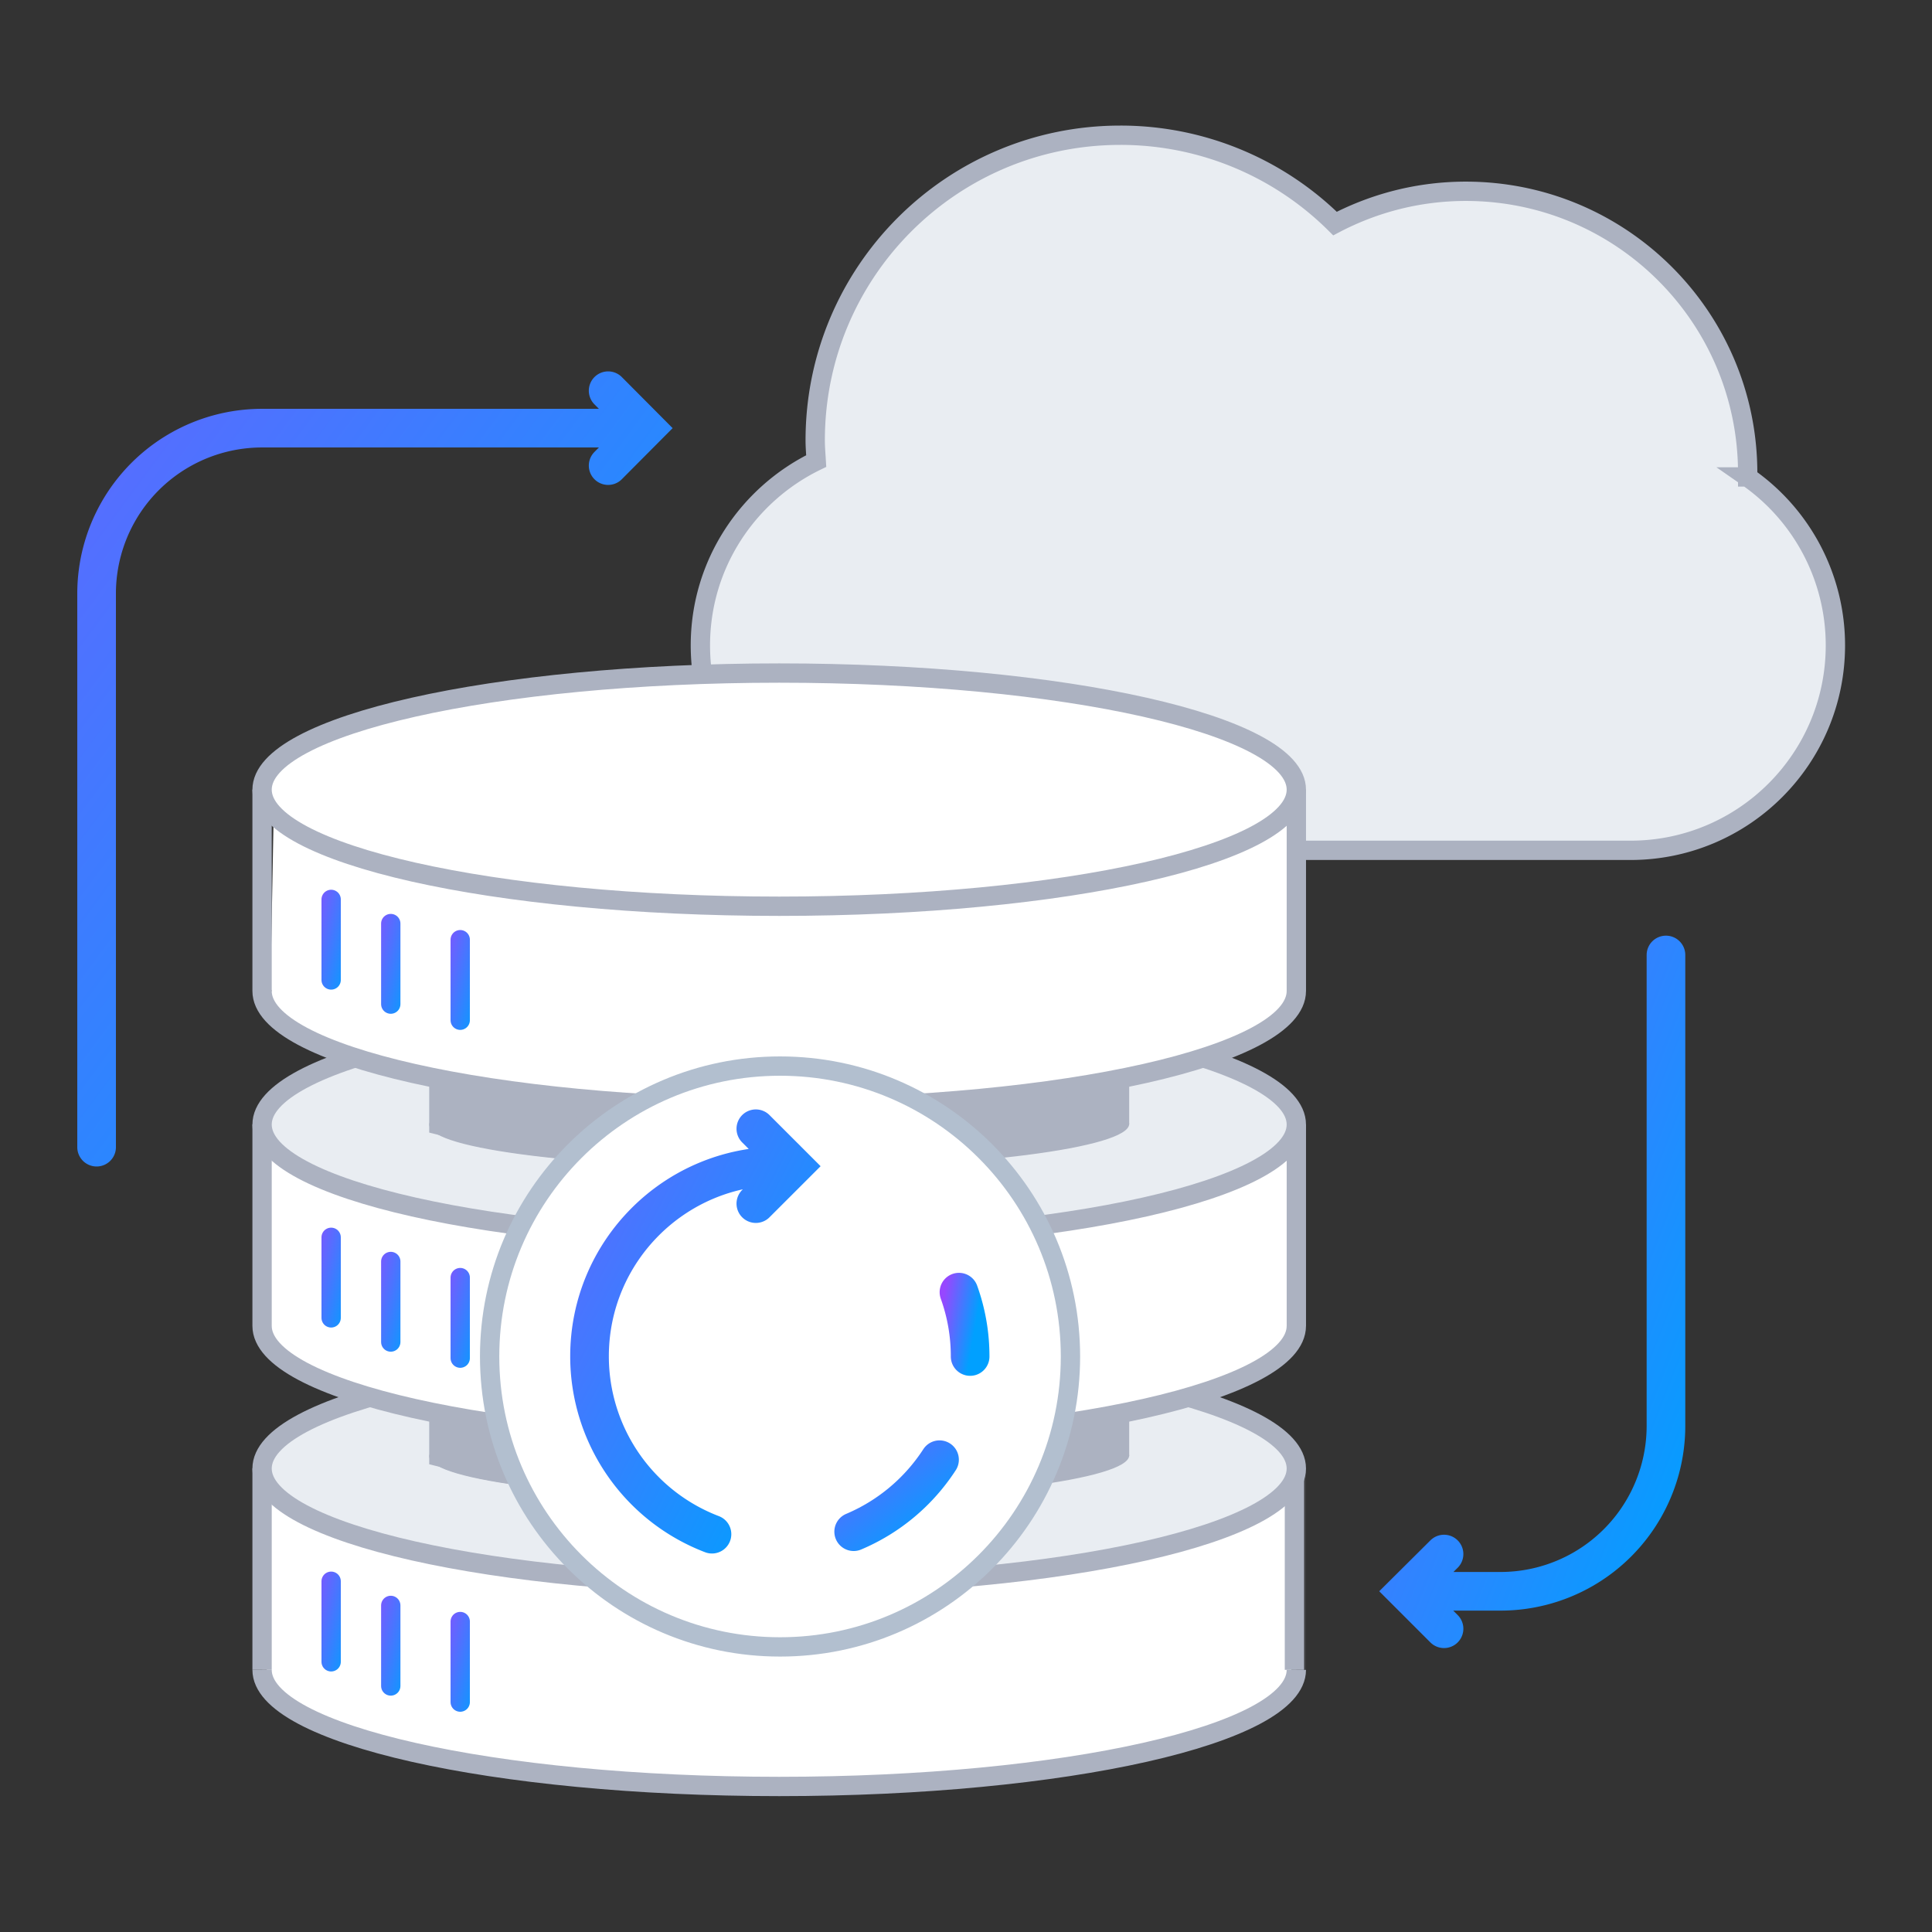 <svg xmlns="http://www.w3.org/2000/svg" width="100" height="100" fill="none" viewBox="0 0 100 100">
  <rect x="0" y="0" width="100" height="100" fill="#333333" stroke="none"/>
  <g clip-path="url(#a)">
    <path fill="#E9EDF2" stroke="#ACB2C1" stroke-miterlimit="10" d="M90.46 24.687v-.192c0-8.062-6.53-14.594-14.593-14.594-2.441 0-4.743.61-6.767 1.67A15.747 15.747 0 0 0 57.987 7c-8.726 0-15.792 7.066-15.792 15.792 0 .364.032.718.053 1.071-3.544 1.724-5.996 5.343-5.996 9.54 0 5.867 4.754 10.61 10.61 10.61H84.39c5.868 0 10.61-4.754 10.61-10.61a10.61 10.61 0 0 0-4.56-8.716h.021Z"/>
    <path stroke="url(#b)" stroke-linecap="round" stroke-miterlimit="10" stroke-width="2" d="M5 59.377V30.726a8.563 8.563 0 0 1 8.565-8.565H32.88m-1.403-1.938 1.928 1.938-1.928 1.938"/>
    <path stroke="url(#c)" stroke-linecap="round" stroke-miterlimit="10" stroke-width="2" d="M86.23 49.43V73.8a8.563 8.563 0 0 1-8.565 8.565H73.34m1.403 1.938-1.938-1.938 1.938-1.927"/>
    <path fill="#fff" d="m13.971 59.655-.166 8.974s-.261 2.106 6.743 3.825c7.005 1.72 19.21 1.929 19.21 1.929s10.548-.334 15.937-1.147c5.389-.813 8.339-1.761 9.944-3.023 1.605-1.26 1.167-1.74 1.125-3.69-.041-1.959.084-6.868.084-6.868s-6.254 4.659-26.923 4.576c-20.67-.084-25.964-4.576-25.964-4.576h.01ZM14.168 42l-.167 8.974s-.26 2.106 6.744 3.826c7.004 1.72 19.21 1.928 19.21 1.928s10.548-.334 15.937-1.147c5.389-.813 8.338-1.761 9.943-3.022 1.606-1.262 1.168-1.741 1.126-3.69-.041-1.96.084-6.869.084-6.869s-6.254 4.66-26.923 4.576C19.452 46.492 14.158 42 14.158 42h.01Zm-.197 35.635-.166 8.974s-.261 2.106 6.743 3.825c7.005 1.72 19.21 1.929 19.21 1.929s10.548-.334 15.937-1.147c5.389-.813 8.339-1.761 9.944-3.023 1.605-1.26 1.167-1.74 1.125-3.69-.041-1.959.084-6.868.084-6.868s-6.254 4.659-26.923 4.575c-20.67-.083-25.964-4.575-25.964-4.575h.01Z"/>
    <path fill="#fff" d="M67.098 86.432c0 3.335-11.986 6.035-26.766 6.035-14.78 0-26.767-2.7-26.767-6.035"/>
    <path stroke="#ACB2C1" stroke-miterlimit="10" d="M67.098 86.432c0 3.335-11.986 6.035-26.766 6.035-14.78 0-26.767-2.7-26.767-6.035"/>
    <path stroke="#ACB2C1" stroke-miterlimit="10" d="M67.099 76.008v10.423" opacity=".1"/>
    <path stroke="#ACB2C1" stroke-miterlimit="10" d="M13.565 76.008v10.423M67 76.008v10.423"/>
    <path fill="#E9EDF2" stroke="#ACB2C1" stroke-miterlimit="10" d="M40.332 82.044c14.782 0 26.766-2.702 26.766-6.035s-11.984-6.035-26.766-6.035c-14.783 0-26.767 2.702-26.767 6.035s11.984 6.035 26.767 6.035Z"/>
    <path fill="#ACB2C1" d="M22.216 73.08v2.71s1.814.459 2.773.625c4.565.824 9.527 1.23 15.822 1.23 6.296 0 10.35-.615 14.853-1.396.97-.167 2.783-.886 2.783-.886v-2.2"/>
    <path fill="#ACB2C1" d="M58.447 75.331c0 1.23-8.13 2.293-18.115 2.293-9.986 0-18.084-.99-18.084-2.22 0-1.23 8.098-.042 18.084-.042 9.985 0 18.115-1.25 18.115-.03Z"/>
    <path fill="#ACB2C1" d="M40.332 77.635c-9.986 0-18.116-1.043-18.116-2.262 0-1.22 8.13 0 18.116 0"/>
    <path fill="#fff" d="M67.098 68.63c0 3.335-11.986 6.034-26.766 6.034-14.78 0-26.767-2.7-26.767-6.035"/>
    <path stroke="#ACB2C1" stroke-miterlimit="10" d="M67.098 68.63c0 3.335-11.986 6.034-26.766 6.034-14.78 0-26.767-2.7-26.767-6.035m53.534-10.423v10.423M13.565 58.206v10.423"/>
    <path fill="#E9EDF2" stroke="#ACB2C1" stroke-miterlimit="10" d="M40.332 64.24c14.782 0 26.766-2.701 26.766-6.034 0-3.333-11.984-6.035-26.766-6.035-14.783 0-26.767 2.702-26.767 6.035s11.984 6.035 26.767 6.035Z"/>
    <path fill="#ACB2C1" d="M22.216 55.913v2.71s1.814.459 2.773.626c4.565.823 9.527 1.23 15.822 1.23 6.296 0 10.35-.615 14.853-1.397.97-.167 2.783-.886 2.783-.886v-2.2"/>
    <path fill="#fff" d="M67.098 51.295c0 3.335-11.986 6.035-26.766 6.035-14.78 0-26.767-2.7-26.767-6.035"/>
    <path stroke="#ACB2C1" stroke-miterlimit="10" d="M67.098 48.627v2.668c0 3.335-11.986 6.035-26.766 6.035-14.78 0-26.767-2.7-26.767-6.035v-2.668m53.534-7.755v10.423M13.565 40.872v10.423"/>
    <path fill="#fff" stroke="#ACB2C1" stroke-miterlimit="10" d="M40.332 46.907c14.782 0 26.766-2.702 26.766-6.035s-11.984-6.035-26.766-6.035c-14.783 0-26.767 2.702-26.767 6.035s11.984 6.035 26.767 6.035Z"/>
    <path fill="#ACB2C1" d="M58.447 58.175c0 1.23-8.13 2.293-18.115 2.293-9.986 0-18.084-.99-18.084-2.22 0-1.23 8.098-.042 18.084-.042 9.985 0 18.115-1.25 18.115-.031Z"/>
    <path fill="#ACB2C1" d="M40.332 60.468c-9.986 0-18.116-1.042-18.116-2.262s8.13 0 18.116 0"/>
    <path stroke="url(#d)" stroke-linecap="round" stroke-miterlimit="10" d="M17.14 46.553v4.17"/>
    <path stroke="url(#e)" stroke-linecap="round" stroke-miterlimit="10" d="M20.226 47.803v4.17"/>
    <path stroke="url(#f)" stroke-linecap="round" stroke-miterlimit="10" d="M23.821 48.638v4.169"/>
    <path stroke="url(#g)" stroke-linecap="round" stroke-miterlimit="10" d="M17.14 64.043v4.17"/>
    <path stroke="url(#h)" stroke-linecap="round" stroke-miterlimit="10" d="M20.226 65.294v4.169"/>
    <path stroke="url(#i)" stroke-linecap="round" stroke-miterlimit="10" d="M23.821 66.128v4.169"/>
    <path stroke="url(#j)" stroke-linecap="round" stroke-miterlimit="10" d="M17.14 81.845v4.17"/>
    <path stroke="url(#k)" stroke-linecap="round" stroke-miterlimit="10" d="M20.226 83.096v4.17"/>
    <path stroke="url(#l)" stroke-linecap="round" stroke-miterlimit="10" d="M23.821 83.93v4.17"/>
    <path fill="#fff" stroke="#B2BFCF" stroke-miterlimit="10" d="M40.375 85.244c8.302 0 15.032-6.73 15.032-15.032S48.677 55.18 40.375 55.18s-15.032 6.73-15.032 15.032 6.73 15.032 15.032 15.032Z"/>
    <path stroke="url(#m)" stroke-linecap="round" stroke-miterlimit="10" stroke-width="2" d="M49.636 66.882a9.802 9.802 0 0 1 .578 3.33"/>
    <path stroke="url(#n)" stroke-linecap="round" stroke-miterlimit="10" stroke-width="2" d="M48.63 75.554a9.87 9.87 0 0 1-4.444 3.726"/>
    <path stroke="url(#o)" stroke-linecap="round" stroke-miterlimit="10" stroke-width="2" d="M36.852 79.409a9.853 9.853 0 0 1-6.338-9.208c0-5.439 4.41-9.85 9.85-9.85m-1.242-1.927 1.938 1.938-1.938 1.937"/>
  </g>
  <defs>
    <linearGradient id="b" x1="33.405" x2="-27.772" y1="59.377" y2="14.09" gradientUnits="userSpaceOnUse">
      <stop stop-color="#00A0FF"/>
      <stop offset="1" stop-color="#9747FF"/>
    </linearGradient>
    <linearGradient id="c" x1="86.231" x2="47.453" y1="84.302" y2="69.067" gradientUnits="userSpaceOnUse">
      <stop stop-color="#00A0FF"/>
      <stop offset="1" stop-color="#9747FF"/>
    </linearGradient>
    <linearGradient id="d" x1="18.141" x2="14.995" y1="50.722" y2="49.952" gradientUnits="userSpaceOnUse">
      <stop stop-color="#00A0FF"/>
      <stop offset="1" stop-color="#9747FF"/>
    </linearGradient>
    <linearGradient id="e" x1="21.226" x2="18.08" y1="51.973" y2="51.203" gradientUnits="userSpaceOnUse">
      <stop stop-color="#00A0FF"/>
      <stop offset="1" stop-color="#9747FF"/>
    </linearGradient>
    <linearGradient id="f" x1="24.821" x2="21.676" y1="52.807" y2="52.037" gradientUnits="userSpaceOnUse">
      <stop stop-color="#00A0FF"/>
      <stop offset="1" stop-color="#9747FF"/>
    </linearGradient>
    <linearGradient id="g" x1="18.141" x2="14.995" y1="68.212" y2="67.442" gradientUnits="userSpaceOnUse">
      <stop stop-color="#00A0FF"/>
      <stop offset="1" stop-color="#9747FF"/>
    </linearGradient>
    <linearGradient id="h" x1="21.226" x2="18.08" y1="69.463" y2="68.693" gradientUnits="userSpaceOnUse">
      <stop stop-color="#00A0FF"/>
      <stop offset="1" stop-color="#9747FF"/>
    </linearGradient>
    <linearGradient id="i" x1="24.821" x2="21.676" y1="70.297" y2="69.527" gradientUnits="userSpaceOnUse">
      <stop stop-color="#00A0FF"/>
      <stop offset="1" stop-color="#9747FF"/>
    </linearGradient>
    <linearGradient id="j" x1="18.141" x2="14.995" y1="86.014" y2="85.245" gradientUnits="userSpaceOnUse">
      <stop stop-color="#00A0FF"/>
      <stop offset="1" stop-color="#9747FF"/>
    </linearGradient>
    <linearGradient id="k" x1="21.226" x2="18.08" y1="87.265" y2="86.496" gradientUnits="userSpaceOnUse">
      <stop stop-color="#00A0FF"/>
      <stop offset="1" stop-color="#9747FF"/>
    </linearGradient>
    <linearGradient id="l" x1="24.821" x2="21.676" y1="88.099" y2="87.329" gradientUnits="userSpaceOnUse">
      <stop stop-color="#00A0FF"/>
      <stop offset="1" stop-color="#9747FF"/>
    </linearGradient>
    <linearGradient id="m" x1="50.214" x2="48.345" y1="70.212" y2="69.881" gradientUnits="userSpaceOnUse">
      <stop stop-color="#00A0FF"/>
      <stop offset="1" stop-color="#9747FF"/>
    </linearGradient>
    <linearGradient id="n" x1="48.629" x2="42.658" y1="79.28" y2="72.014" gradientUnits="userSpaceOnUse">
      <stop stop-color="#00A0FF"/>
      <stop offset="1" stop-color="#9747FF"/>
    </linearGradient>
    <linearGradient id="o" x1="41.06" x2="13.22" y1="79.409" y2="65.132" gradientUnits="userSpaceOnUse">
      <stop stop-color="#00A0FF"/>
      <stop offset="1" stop-color="#9747FF"/>
    </linearGradient>
    <clipPath id="a">
      <path fill="#fff" d="M0 0h100v100H0z"/>
    </clipPath>
  </defs>
</svg>
